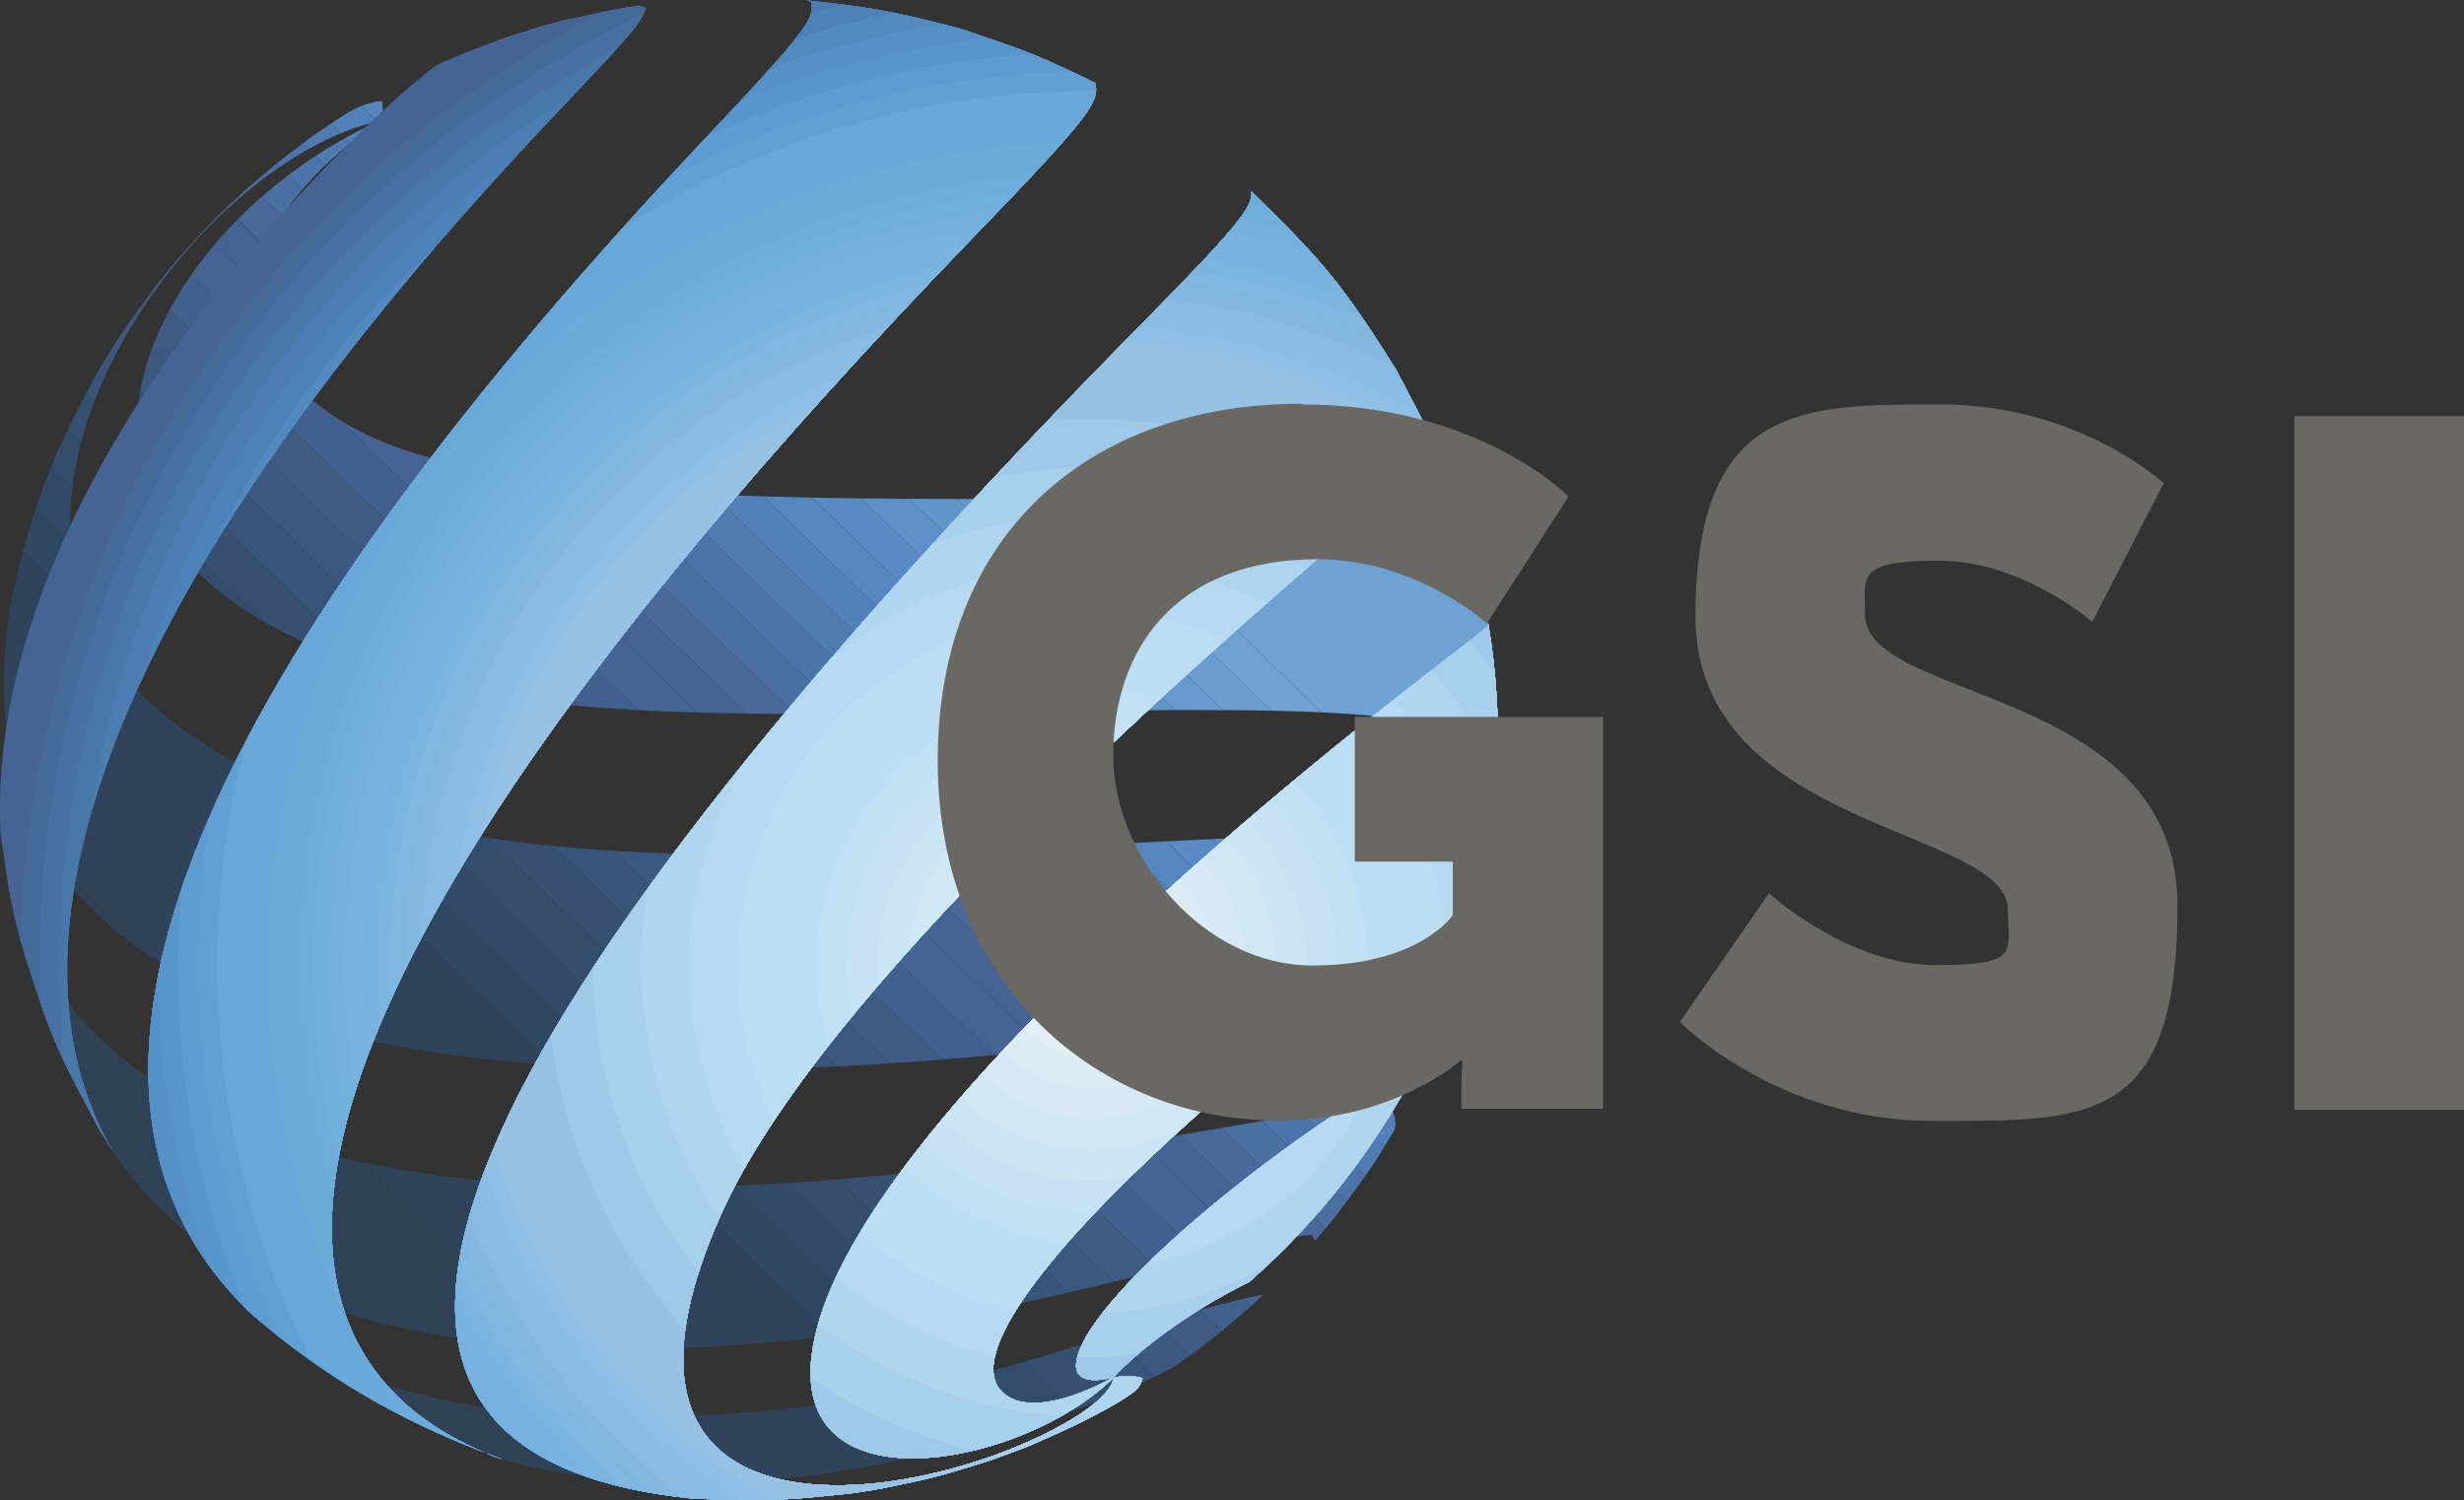 <?xml version="1.0" encoding="UTF-8"?>
<svg id="Capa_2" data-name="Capa 2" xmlns="http://www.w3.org/2000/svg" xmlns:xlink="http://www.w3.org/1999/xlink" viewBox="0 0 664 404.3">
  <rect x="0" y="0" width="664" height="404.3" fill="#333333" stroke="none"/>
  <defs>
    <style>
      .cls-1 {
        fill: #5d90c7;
      }

      .cls-2 {
        fill: #3f5b84;
      }

      .cls-3 {
        fill: #77b2de;
      }

      .cls-4 {
        fill: #4a70a2;
      }

      .cls-5 {
        clip-path: url(#clippath-6);
      }

      .cls-6 {
        clip-path: url(#clippath-7);
      }

      .cls-7 {
        clip-path: url(#clippath-4);
      }

      .cls-8 {
        fill: #4f7bb1;
      }

      .cls-9 {
        fill: #a8d0ed;
      }

      .cls-10 {
        fill: #344c6c;
      }

      .cls-11 {
        fill: #4877aa;
      }

      .cls-12 {
        fill: #afd5ef;
      }

      .cls-13 {
        fill: #d6e9f5;
      }

      .cls-14 {
        fill: #eaf3f7;
      }

      .cls-15 {
        fill: #4b7db2;
      }

      .cls-16 {
        fill: #c2e0f4;
      }

      .cls-17 {
        fill: #5590c6;
      }

      .cls-18 {
        fill: #6aa8d9;
      }

      .cls-19 {
        fill: #456a9a;
      }

      .cls-20 {
        fill: none;
      }

      .cls-21 {
        fill: #8fbfe4;
      }

      .cls-22 {
        fill: #c6e2f4;
      }

      .cls-23 {
        fill: #8bbde4;
      }

      .cls-24 {
        fill: #79b3df;
      }

      .cls-25 {
        fill: #d0e7f4;
      }

      .cls-26 {
        fill: #486999;
      }

      .cls-27 {
        fill: #2f435a;
      }

      .cls-28 {
        clip-path: url(#clippath-1);
      }

      .cls-29 {
        fill: #b6daf2;
      }

      .cls-30 {
        clip-path: url(#clippath-5);
      }

      .cls-31 {
        clip-path: url(#clippath-8);
      }

      .cls-32 {
        fill: #70aedc;
      }

      .cls-33 {
        fill: #3c5780;
      }

      .cls-34 {
        fill: #dbecf5;
      }

      .cls-35 {
        fill: #69a7d8;
      }

      .cls-36 {
        fill: #4870a2;
      }

      .cls-37 {
        clip-path: url(#clippath-3);
      }

      .cls-38 {
        fill: #42608d;
      }

      .cls-39 {
        fill: #82b8e2;
      }

      .cls-40 {
        fill: #5e9bd0;
      }

      .cls-41 {
        fill: #e2eff6;
      }

      .cls-42 {
        fill: #2e4155;
      }

      .cls-43 {
        fill: #395479;
      }

      .cls-44 {
        fill: #4b75aa;
      }

      .cls-45 {
        fill: #6a9ed1;
      }

      .cls-46 {
        fill: #80b7e1;
      }

      .cls-47 {
        fill: #696863;
      }

      .cls-48 {
        fill: #6caada;
      }

      .cls-49 {
        fill: #bcddf3;
      }

      .cls-50 {
        fill: #669ace;
      }

      .cls-51 {
        fill: #98c2e5;
      }

      .cls-52 {
        fill: #4c82b8;
      }

      .cls-53 {
        fill: #324a67;
      }

      .cls-54 {
        fill: #5586be;
      }

      .cls-55 {
        fill: #88bce3;
      }

      .cls-56 {
        fill: #95c1e5;
      }

      .cls-57 {
        fill: #7cb4e0;
      }

      .cls-58 {
        clip-path: url(#clippath-2);
      }

      .cls-59 {
        fill: #456493;
      }

      .cls-60 {
        fill: #304760;
      }

      .cls-61 {
        fill: #e5f1f6;
      }

      .cls-62 {
        fill: #6ea2d3;
      }

      .cls-63 {
        fill: #6095ca;
      }

      .cls-64 {
        fill: #374f71;
      }

      .cls-65 {
        fill: #a0c8e9;
      }

      .cls-66 {
        fill: #528ac0;
      }

      .cls-67 {
        fill: #588ac3;
      }

      .cls-68 {
        fill: #cce5f5;
      }

      .cls-69 {
        fill: #6eacdc;
      }

      .cls-70 {
        clip-path: url(#clippath);
      }

      .cls-71 {
        fill: #62a0d4;
      }

      .cls-72 {
        fill: #5280b8;
      }

      .cls-73 {
        fill: #5895cc;
      }

      .cls-74 {
        fill: #73b0de;
      }
    </style>
    <clipPath id="clippath">
      <path class="cls-20" d="M94.8,178.2c43.6,15,94.6,15,174.2,13.7,100-1.6,134.5-1.1,134.7,19.7.1-12.6.3-28.3-3.3-47.4-.1-.7-.3-1.5-.4-2.2-8.9-25.5-55.6-27.4-131.5-27.5-63.6-.1-142.6-.2-175.9-20.7-42.2-26-21-60.1,10-81.4-63.2,28.4-105.9,112-7.8,145.7"/>
    </clipPath>
    <clipPath id="clippath-1">
      <path class="cls-20" d="M92.9,30.9c-1.1.7-2.6,1.7-3.7,2.4-4.7,3.2-4.8,3.2-7.1,5-4.9,3.7-5.1,3.8-7.7,5.9-5.5,4.6-5.8,4.8-8.7,7.4-6.4,5.9-6.8,6.3-10.3,10-7.4,8.1-8.2,8.9-12.9,14.8-8.2,11-9.9,13.3-16.7,24.7-9.4,17.9-13.1,25.2-19.6,47.1-1.1,4.5-2.6,10.5-3.5,15.1-16.3,105.3,87.6,144.4,308.8,116.2,56.7-7.2,80.1-10.2,75.8,2.9,3.1-7.9,6.9-18.6,9.4-26.7,1.1-4.5,2.6-10.5,3.5-15.1.7-17.4-23.4-17.1-93.1-13.5-105.9,5.4-215.4,11-268.2-39.2C-15.1,136.5,51.7,43.5,102.6,32.5c.6-1.5.7-3.8.3-5.3q-5,.5-10.1,3.7"/>
    </clipPath>
    <clipPath id="clippath-2">
      <path class="cls-20" d="M2.4,239.4c4.7,20.2,4.9,21.4,9.5,33.7,8.3,19.6,8.6,20.4,14.6,30.7l5.1,8.4c9.3,12.4,34.1,45.5,113,50.6,70.5,4.5,135.2-12,182.4-24.1,20.1-5.1,22.4-5.6,26.5-5.9.3.5.6,1.1.9,1.6,1.8-2.1,4.1-4.9,5.8-7,8.4-11.2,9.7-13,15.5-22.7.6-1.3.3-3.4-.2-4.8-5.9-2.4-13.9-1.6-53.4,5.3C123.8,339.6,15.8,314.4,1,230.2l1.4,9.2ZM1,230.2l-.8-5c.2,1.7.5,3.3.8,5"/>
    </clipPath>
    <clipPath id="clippath-3">
      <path class="cls-20" d="M246.1,374.5c-35.2,6.9-64.8,7.4-74.6,7.5-66.2,1.1-95.1-21.3-104.6-28.7,9.9,8.1,36.1,29.6,68.4,39.9,77.5,22.6,171.7-18.8,181.6-25.2,1.1-.8,2.6-1.9,3.7-2.6,4.9-3.7,5.1-3.8,7.7-5.9,5.5-4.6,5.7-4.8,8.7-7.4l3.5-3.3c-31.9,6.9-62.4,19.3-94.5,25.6"/>
    </clipPath>
    <clipPath id="clippath-4">
      <path class="cls-20" d="M31.6,312.3l-.7-1.2c.2.4.5.8.7,1.2M153.7,5c-5.2,1.3-5.7,1.4-14.4,4.1-3.9,1.3-4.2,1.4-11.1,4-3.2,1.2-3.3,1.3-9.2,3.8l-.5.2C110.1,21.3-5.6,123.3.2,225.3l2.2,14.2c2.5,12.8,2.9,14,9.5,33.7,4.2,11,4.4,11.4,14.6,30.7l4.4,7.2C9.1,275-2.9,191.3,150.6,29.8c21.5-22.6,21.7-23.3,23.5-27.7-.6-.2-1.3-.4-1.9-.6-6.6,1-7,1.1-18.5,3.6"/>
    </clipPath>
    <clipPath id="clippath-5">
      <path class="cls-20" d="M135.4,393.3c-1.5-.6-3.1-1.2-4.7-1.8,1.6.7,3.2,1.3,4.7,1.8M218.5.4c1.1,4.3.3,6.5-29.1,37.6C47.7,188.4,6.5,294.5,67,353.4c24.8,21.8,47.5,31.7,63.7,38.1-51.3-21.5-95.5-92.8,131.9-327.9,32.4-33.5,33.5-36.2,32.6-41.2-15.9-7.8-19.5-9-36.8-14.8-19.1-4.9-23.9-5.6-41-7.5.4.1.9.3,1.3.4"/>
    </clipPath>
    <clipPath id="clippath-6">
      <path class="cls-20" d="M306.3,88.7c-194.2,197.2-234.6,303.2-120.1,315.1l11.4.5c14.3,0,17.6-.4,31.3-1.8,7.9-1.1,9.1-1.4,20.2-3.8,5.2-1.3,5.7-1.4,14.4-4.1,3.9-1.2,4.2-1.3,11.1-3.9,3.2-1.2,3.4-1.3,9.2-3.9q2.7-1.2,8.1-3.8c2.1-1.1,4.8-2.5,6.8-3.6,8.2-4.6,8.5-5.7,9.2-8q-3-.9-7.8-.2c-.8,6.9-18.6,16.5-35,22-45.5,15.3-105,11-70.9-65.7,27-60.6,126.4-147,163.9-179.5,26-22.6,26.4-23.3,28.6-27.7-2.9-6.3-7.2-14.4-10.4-20.5-15-23.9-20.1-29.6-39.2-48.3.9,4.1-4,10-30.7,37.1"/>
    </clipPath>
    <clipPath id="clippath-7">
      <path class="cls-20" d="M388.1,178.8c-50,38.5-166.5,134.1-169.6,189.2-2.1,38.9,58.4,26.4,81.6,3.2-16.9,9.1-24.9,7-27.5,5.7-30.4-14.9,88.6-114.6,125.4-131.7,6.2-25,7.4-51.2,3.1-76.9-1.1,1.4-1.6,1.7-13,10.5"/>
    </clipPath>
    <clipPath id="clippath-8">
      <path class="cls-20" d="M292.6,360.5c-2.5,4.3-6.8,14.1,7.5,10.7,6.2-7,20.8-18.1,36.5-25.7,18.9-16.6,34.1-36.3,45.2-57.7-18.6,7.2-75.3,48.6-89.3,72.7"/>
    </clipPath>
  </defs>
  <g id="Capa_1-2" data-name="Capa 1">
    <g>
      <g class="cls-70">
        <polygon class="cls-62" points="376.3 211.6 191.7 32.5 403.9 32.5 403.9 211.6 376.3 211.6"/>
        <polygon class="cls-62" points="363.3 211.6 178.8 32.5 191.7 32.5 376.3 211.6 363.3 211.6"/>
        <polygon class="cls-45" points="350.4 211.6 165.9 32.5 178.8 32.5 363.3 211.6 350.4 211.6"/>
        <polygon class="cls-50" points="337.5 211.6 152.9 32.5 165.9 32.5 350.4 211.6 337.5 211.6"/>
        <polygon class="cls-63" points="324.6 211.6 140 32.5 152.9 32.5 337.5 211.6 324.6 211.6"/>
        <polygon class="cls-1" points="311.6 211.6 127.1 32.5 140 32.5 324.6 211.6 311.6 211.6"/>
        <polygon class="cls-67" points="298.7 211.6 114.1 32.5 127.1 32.5 311.6 211.6 298.7 211.6"/>
        <polygon class="cls-54" points="285.8 211.6 101.2 32.5 114.1 32.5 298.7 211.6 285.8 211.6"/>
        <polygon class="cls-72" points="272.8 211.6 88.3 32.5 101.2 32.5 285.8 211.6 272.8 211.6"/>
        <polygon class="cls-8" points="259.9 211.6 75.4 32.5 88.3 32.5 272.8 211.6 259.9 211.6"/>
        <polygon class="cls-44" points="247 211.6 62.9 33 63.3 32.5 75.4 32.5 259.9 211.6 247 211.6"/>
        <polygon class="cls-4" points="234 211.6 56.6 39.4 62.9 33 247 211.6 234 211.6"/>
        <polygon class="cls-26" points="221.1 211.6 50.4 45.9 56.6 39.4 234 211.6 221.1 211.6"/>
        <polygon class="cls-59" points="208.2 211.6 44.1 52.4 50.3 45.9 221.1 211.6 208.2 211.6"/>
        <polygon class="cls-59" points="193 211.6 36.7 60 44.1 52.4 208.2 211.6 193 211.6"/>
        <polygon class="cls-38" points="177.7 211.6 29.3 67.6 36.7 60 193 211.6 177.7 211.6"/>
        <polygon class="cls-2" points="162.5 211.6 21.9 75.2 29.3 67.6 177.7 211.6 162.5 211.6"/>
        <polygon class="cls-33" points="147.3 211.6 14.5 82.8 21.9 75.2 162.5 211.6 147.3 211.6"/>
        <polygon class="cls-43" points="132 211.6 7.1 90.4 14.5 82.8 147.3 211.6 132 211.6"/>
        <polygon class="cls-64" points="116.8 211.6 -.2 98 7.1 90.4 132 211.6 116.8 211.6"/>
        <polygon class="cls-10" points="101.6 211.6 -3.3 109.9 -3.3 101.2 -.2 98 116.8 211.6 101.6 211.6"/>
        <polygon class="cls-53" points="86.3 211.6 -3.3 124.7 -3.3 109.9 101.6 211.6 86.3 211.6"/>
        <polygon class="cls-60" points="71.1 211.6 -3.3 139.4 -3.3 124.7 86.4 211.6 71.1 211.6"/>
        <polygon class="cls-27" points="55.9 211.6 -3.3 154.2 -3.3 139.4 71.1 211.6 55.9 211.6"/>
        <polygon class="cls-27" points="-3.3 154.2 55.9 211.6 -3.3 211.6 -3.3 154.2"/>
      </g>
      <g class="cls-28">
        <polygon class="cls-62" points="400.8 235.3 186.4 27.2 400.8 27.2 400.8 235.3"/>
        <polygon class="cls-62" points="400.8 247.8 173.5 27.2 186.4 27.2 400.8 235.3 400.8 247.8"/>
        <polygon class="cls-45" points="400.8 260.4 160.6 27.2 173.5 27.2 400.8 247.8 400.8 260.4"/>
        <polygon class="cls-50" points="400.8 272 400.4 272.5 147.6 27.2 160.6 27.2 400.8 260.4 400.8 272"/>
        <polygon class="cls-63" points="400.4 272.5 394.1 279 134.7 27.2 147.6 27.2 400.4 272.5"/>
        <polygon class="cls-1" points="394.1 278.9 387.8 285.4 121.8 27.2 134.7 27.2 394.1 278.9"/>
        <polygon class="cls-67" points="387.8 285.4 381.5 291.9 108.8 27.2 121.8 27.2 387.8 285.4"/>
        <polygon class="cls-54" points="381.5 291.9 375.3 298.3 95.9 27.2 108.8 27.2 381.5 291.9"/>
        <polygon class="cls-72" points="375.3 298.3 369 304.8 83 27.2 95.9 27.2 375.3 298.3"/>
        <polygon class="cls-8" points="369 304.8 366.2 307.7 359 307.7 70 27.2 83 27.2 369 304.8"/>
        <polygon class="cls-44" points="346.1 307.7 60.6 30.6 63.9 27.2 70 27.2 359 307.7 346.1 307.7"/>
        <polygon class="cls-4" points="333.2 307.7 54.3 37 60.6 30.6 346.1 307.7 333.2 307.7"/>
        <polygon class="cls-26" points="320.2 307.7 48.1 43.5 54.4 37 333.2 307.7 320.2 307.7"/>
        <polygon class="cls-59" points="307.3 307.7 41.8 50 48.1 43.5 320.2 307.7 307.3 307.7"/>
        <polygon class="cls-59" points="292.1 307.7 34.4 57.6 41.8 50 307.3 307.7 292.1 307.7"/>
        <polygon class="cls-38" points="276.9 307.7 27 65.2 34.4 57.6 292.1 307.7 276.9 307.7"/>
        <polygon class="cls-2" points="261.6 307.7 19.6 72.8 27 65.2 276.9 307.7 261.6 307.7"/>
        <polygon class="cls-33" points="246.4 307.7 12.3 80.4 19.6 72.8 261.6 307.7 246.4 307.7"/>
        <polygon class="cls-43" points="231.2 307.7 4.9 88 12.3 80.4 246.4 307.7 231.2 307.7"/>
        <polygon class="cls-64" points="215.9 307.7 -2.5 95.6 4.9 88 231.2 307.7 215.9 307.7"/>
        <polygon class="cls-10" points="200.7 307.7 -9.9 103.2 -2.5 95.6 215.9 307.7 200.7 307.7"/>
        <polygon class="cls-53" points="185.5 307.7 -15.1 113 -15.1 108.6 -9.9 103.2 200.7 307.7 185.5 307.7"/>
        <polygon class="cls-60" points="170.3 307.7 -15.1 127.8 -15.1 113 185.5 307.7 170.3 307.7"/>
        <polygon class="cls-27" points="155 307.7 -15.1 142.6 -15.1 127.8 170.3 307.7 155 307.7"/>
        <polygon class="cls-27" points="93.1 307.7 -15.1 202.7 -15.1 142.6 155 307.7 93.1 307.7"/>
        <polygon class="cls-42" points="31.1 307.7 -15.1 262.9 -15.1 202.7 93.1 307.7 31.1 307.7"/>
        <polygon class="cls-42" points="-15.1 262.9 31.1 307.7 -15.1 307.7 -15.1 262.9"/>
      </g>
      <g class="cls-58">
        <polygon class="cls-45" points="376.4 236.9 364.4 225.3 376.4 225.3 376.4 236.9"/>
        <polygon class="cls-50" points="376.4 249.4 351.5 225.3 364.4 225.3 376.4 236.9 376.4 249.4"/>
        <polygon class="cls-63" points="376.4 261.9 338.6 225.3 351.5 225.3 376.4 249.4 376.4 261.9"/>
        <polygon class="cls-1" points="376.4 274.5 325.6 225.3 338.6 225.3 376.4 261.9 376.4 274.5"/>
        <polygon class="cls-67" points="376.4 287 312.7 225.3 325.6 225.3 376.4 274.5 376.4 287"/>
        <polygon class="cls-54" points="376.4 299.6 299.8 225.3 312.7 225.3 376.4 287 376.4 299.6"/>
        <polygon class="cls-72" points="376.4 312.2 286.9 225.3 299.8 225.3 376.4 299.6 376.4 312.2"/>
        <polygon class="cls-8" points="376.4 315.6 371.8 320.3 273.9 225.3 286.9 225.3 376.4 312.2 376.4 315.6"/>
        <polygon class="cls-44" points="371.8 320.3 365.6 326.8 261 225.3 273.9 225.3 371.8 320.3"/>
        <polygon class="cls-4" points="365.6 326.8 359.3 333.2 248.1 225.3 261 225.3 365.6 326.8"/>
        <polygon class="cls-26" points="359.3 333.2 353 339.7 235.1 225.3 248.1 225.3 359.3 333.2"/>
        <polygon class="cls-59" points="353 339.7 346.8 346.1 222.2 225.3 235.1 225.3 353 339.7"/>
        <polygon class="cls-59" points="346.8 346.1 339.4 353.8 207 225.3 222.2 225.3 346.8 346.1"/>
        <polygon class="cls-38" points="339.4 353.8 332 361.4 191.7 225.3 207 225.3 339.4 353.8"/>
        <polygon class="cls-2" points="332 361.4 326.2 367.4 322.9 367.4 176.5 225.3 191.7 225.3 332 361.4"/>
        <polygon class="cls-33" points="307.7 367.4 161.3 225.3 176.5 225.3 322.9 367.4 307.7 367.4"/>
        <polygon class="cls-43" points="292.5 367.4 146 225.3 161.3 225.3 307.7 367.4 292.5 367.4"/>
        <polygon class="cls-64" points="277.2 367.4 130.8 225.3 146 225.3 292.5 367.4 277.2 367.4"/>
        <polygon class="cls-10" points="262 367.4 115.6 225.3 130.8 225.3 277.2 367.4 262 367.4"/>
        <polygon class="cls-53" points="246.8 367.4 100.4 225.3 115.6 225.3 262 367.4 246.8 367.4"/>
        <polygon class="cls-60" points="231.5 367.4 85.1 225.3 100.4 225.3 246.8 367.4 231.5 367.4"/>
        <polygon class="cls-27" points="216.3 367.4 69.9 225.3 85.1 225.3 231.5 367.4 216.3 367.4"/>
        <polygon class="cls-27" points="154.3 367.4 7.9 225.3 69.9 225.3 216.3 367.4 154.3 367.4"/>
        <polygon class="cls-42" points="92.4 367.4 .2 277.9 .2 225.3 7.9 225.3 154.3 367.4 92.4 367.4"/>
        <polygon class="cls-42" points=".2 277.9 92.4 367.4 .2 367.4 .2 277.9"/>
      </g>
      <g class="cls-37">
        <polygon class="cls-59" points="340.6 352.7 339.5 353.9 334.4 349 340.6 349 340.6 352.7"/>
        <polygon class="cls-38" points="339.5 353.9 332.1 361.5 319.2 348.9 334.4 348.9 339.5 353.9"/>
        <polygon class="cls-2" points="332.1 361.5 324.7 369.1 304 349 319.2 349 332.1 361.5"/>
        <polygon class="cls-33" points="324.7 369.1 317.3 376.7 288.7 349 304 349 324.7 369.1"/>
        <polygon class="cls-43" points="317.3 376.7 309.9 384.3 273.5 348.9 288.7 348.9 317.3 376.7"/>
        <polygon class="cls-64" points="309.9 384.3 302.5 391.9 258.3 348.9 273.5 348.9 309.9 384.3"/>
        <polygon class="cls-10" points="302.5 391.9 295.2 399.5 243 348.9 258.3 348.9 302.5 391.9"/>
        <polygon class="cls-53" points="295.2 399.5 287.8 407.1 227.8 348.9 243 348.9 295.2 399.5"/>
        <polygon class="cls-60" points="287.8 407.1 280.4 414.7 212.6 348.9 227.8 348.9 287.8 407.1"/>
        <polygon class="cls-27" points="280.4 414.7 279.3 415.9 266.3 415.9 197.4 348.9 212.6 348.9 280.4 414.7"/>
        <polygon class="cls-27" points="204.4 415.9 135.4 348.9 197.4 348.9 266.3 415.9 204.4 415.9"/>
        <polygon class="cls-42" points="142.4 415.9 73.4 348.9 135.4 348.9 204.4 415.9 142.4 415.9"/>
        <polygon class="cls-42" points="67 349.7 67.7 349 73.4 349 142.4 415.9 67 415.9 67 349.7"/>
      </g>
      <g class="cls-7">
        <rect class="cls-59" x="-5.6" y="1.5" width="179.8" height="310.8"/>
        <path class="cls-59" d="M37.1,117.4c19.7-35.5,45.7-65.3,75.8-88.9,15-11.8,31.1-22,48-30.5V.2h14.5v313.4H5c-1.7-9.2-3-18.6-3.8-28-1.6-18.8-1.5-37.9.6-56.9,4.1-38,15.7-75.8,35.4-111.3"/>
        <path class="cls-19" d="M41.8,120c19.4-34.9,44.9-64.1,74.4-87.3,14.8-11.6,30.6-21.6,47.1-30,4.1-2.1,8.3-4.1,12.6-6l-.4,3.3v313.4H11.5v5.9c-.5-2.3-.9-4.5-1.3-6.8-1.7-9.1-2.9-18.3-3.7-27.5-1.6-18.5-1.5-37.2.6-55.8,4-37.3,15.4-74.4,34.8-109.3"/>
        <path class="cls-36" d="M46.4,122.6c19-34.2,44.1-63,73.1-85.7,14.5-11.3,30-21.2,46.2-29.4,4.1-2.1,8.2-4,12.3-5.9h-2.6v311.9H16.7v4.8c-.5-2.2-.9-4.5-1.3-6.7-1.7-8.9-2.9-17.9-3.7-27-1.6-18.1-1.4-36.5.5-54.8,3.9-36.6,15.1-73.1,34.1-107.3"/>
        <path class="cls-11" d="M51.1,125.2c18.7-33.6,43.2-61.8,71.7-84.1,14.2-11.1,29.4-20.8,45.4-28.9,4-2,8-3.9,12.1-5.8h-4.8v307.1H21.9v3.7c-.5-2.2-.9-4.4-1.3-6.6-1.6-8.8-2.8-17.6-3.6-26.5-1.5-17.8-1.4-35.8.5-53.8,3.9-35.9,14.8-71.7,33.5-105.3"/>
        <path class="cls-15" d="M55.7,127.8c18.3-32.9,42.4-60.6,70.3-82.4,13.9-10.9,28.9-20.4,44.5-28.3,3.9-2,7.9-3.9,11.9-5.7h-7v302.2H28.6v9c-1-4.2-1.9-8.5-2.7-12.8-1.6-8.6-2.8-17.3-3.5-26-1.5-17.5-1.4-35.1.5-52.7,3.8-35.3,14.6-70.3,32.8-103.3"/>
        <path class="cls-52" d="M60.3,130.3c17.9-32.3,41.6-59.4,69-80.8,13.7-10.7,28.3-20,43.6-27.8,3.8-1.9,7.7-3.8,11.6-5.5h-9.1v297.4H33.7v7.8c-1-4.2-1.9-8.4-2.6-12.6-1.6-8.4-2.7-16.9-3.5-25.5-1.5-17.1-1.3-34.5.5-51.7,3.7-34.6,14.3-69,32.2-101.3"/>
        <path class="cls-66" d="M65,132.9c17.6-31.7,40.7-58.2,67.6-79.2,13.4-10.5,27.8-19.6,42.8-27.2,1.9-1,3.8-1.9,5.7-2.8h-5.6v289.9H38.9v6.6c-1-4.1-1.8-8.2-2.6-12.3-1.5-8.3-2.7-16.6-3.4-25-1.5-16.8-1.3-33.7.5-50.7,3.6-33.9,14-67.6,31.6-99.3"/>
        <path class="cls-17" d="M69.6,135.5c17.2-31,39.9-57.1,66.2-77.6,13.1-10.3,27.2-19.2,41.9-26.7h-2.3v282.4H44.1v5.4c-.9-4-1.8-8-2.5-12.1-1.5-8.1-2.6-16.3-3.3-24.5-1.4-16.4-1.3-33.1.5-49.6,3.6-33.2,13.7-66.2,30.9-97.2"/>
        <path class="cls-73" d="M74.3,138.1c16.9-30.4,39.1-55.9,64.8-76,12.9-10.1,26.6-18.8,41.1-26.1h-4.7v277.6H49.3v4.2c-.9-3.9-1.8-7.9-2.5-11.8-1.5-7.9-2.5-15.9-3.3-24-1.4-16.1-1.3-32.4.5-48.6,3.5-32.5,13.4-64.8,30.3-95.2"/>
        <path class="cls-40" d="M78.9,140.7c16.5-29.7,38.3-54.7,63.5-74.4,12.6-9.9,26.1-18.4,40.2-25.5h-7.1v272.9H54.4v2.9c-.9-3.8-1.7-7.7-2.4-11.6-1.4-7.7-2.5-15.6-3.2-23.5-1.4-15.8-1.2-31.7.5-47.6,3.4-31.8,13.1-63.5,29.6-93.2"/>
        <path class="cls-71" d="M83.6,143.2c16.2-29.1,37.5-53.5,62.1-72.8,6.2-4.8,12.5-9.3,19.1-13.5,3.3-2.1,6.6-4.1,10-6,1.7-1,3.4-1.9,5.1-2.8h-4.4v265.5H59.6v1.7c-.9-3.8-1.7-7.5-2.4-11.3-1.4-7.6-2.4-15.2-3.1-23-1.3-15.4-1.2-31,.5-46.6,3.3-31.1,12.8-62.1,29-91.2"/>
        <path class="cls-35" d="M88.2,145.8c15.8-28.5,36.6-52.4,60.8-71.2,6-4.7,12.3-9.1,18.7-13.2,3.2-2,6.4-4,9.7-5.9h-2v258h-110.7v.5c-.9-3.7-1.6-7.4-2.3-11.1-1.4-7.4-2.4-14.9-3.1-22.5-1.3-15.1-1.2-30.3.4-45.5,3.3-30.5,12.6-60.8,28.4-89.2"/>
        <path class="cls-35" d="M92.9,148.4c15.5-27.8,35.8-51.2,59.4-69.6,5.9-4.6,12-8.9,18.3-12.9,3.1-2,6.3-3.9,9.5-5.7h-4.6v253.4h-104.2v4.7c-.5-1.8-.9-3.6-1.3-5.4-.8-3.6-1.6-7.2-2.3-10.8-1.3-7.3-2.3-14.6-3-21.9-1.3-14.7-1.2-29.7.4-44.5,3.2-29.8,12.3-59.4,27.7-87.2"/>
        <path class="cls-18" d="M96.5,150.4c15.2-27.3,35.2-50.2,58.3-68.3,5.8-4.5,11.8-8.8,17.9-12.7,3.1-2,6.2-3.8,9.4-5.6h-6.6v249.8h-98.7v8.9c-15.9-55.7-10.6-117.4,19.8-172"/>
        <path class="cls-48" d="M100.1,152.4c14.9-26.8,34.5-49.3,57.3-67.1,5.7-4.4,11.6-8.6,17.6-12.4,3-1.9,6.1-3.8,9.2-5.5h-8.7v246.2h-94.8v7.7c-15.6-54.7-10.4-115.3,19.4-168.9"/>
        <path class="cls-48" d="M103.7,154.4c14.6-26.3,33.9-48.4,56.2-65.9,5.6-4.4,11.3-8.4,17.3-12.2h-1.7v237.2h-90.8v6.6c-15.3-53.6-10.2-113.1,19.1-165.7"/>
        <path class="cls-69" d="M107.3,156.4c14.3-25.8,33.2-47.5,55.1-64.6,5.5-4.3,11.1-8.3,17-12h-3.9v233.7h-86.8v5.5c-15-52.6-10-111,18.7-162.6"/>
        <path class="cls-32" d="M110.9,158.4c14.1-25.3,32.6-46.6,54.1-63.4,5.4-4.2,10.9-8.1,16.6-11.7h-6.2v230.2h-82.8v4.3c-14.7-51.6-9.8-108.8,18.3-159.5"/>
        <path class="cls-74" d="M114.6,160.4c13.8-24.8,31.9-45.7,53-62.1,5.3-4.1,10.7-7.9,16.3-11.5h-8.4v226.8h-78.9v3.2c-14.5-50.6-9.6-106.7,18-156.3"/>
        <path class="cls-3" d="M118.2,162.5c13.5-24.3,31.3-44.7,51.9-60.9,2.6-2,5.2-4,7.9-5.8h-2.5v217.8h-74.9v2c-14.2-49.6-9.4-104.6,17.6-153.2"/>
        <path class="cls-24" d="M121.8,164.5c13.2-23.8,30.7-43.8,50.9-59.6,2.5-2,5.1-3.9,7.7-5.7h-4.9v214.5h-70.9v.9c-13.9-48.6-9.2-102.4,17.3-150"/>
        <path class="cls-57" d="M125.4,166.5c13-23.3,30-42.9,49.8-58.4,2.5-1.9,5-3.8,7.5-5.6h-7.3v211.1h-64.2v8.6c-1-2.9-1.9-5.9-2.7-8.9-13.6-47.5-9-100.3,16.9-146.9"/>
        <path class="cls-46" d="M129,168.5c12.7-22.8,29.4-42,48.7-57.1h-2.3v202.2h-60.2v7.3c-1-2.9-1.9-5.7-2.7-8.7-13.3-46.5-8.8-98.1,16.5-143.7"/>
        <path class="cls-39" d="M132.6,170.5c12.4-22.3,28.7-41.1,47.7-55.9h-4.8v199h-56.4v6c-.9-2.8-1.8-5.6-2.6-8.5-13-45.5-8.6-96,16.2-140.6"/>
        <path class="cls-55" d="M136.2,172.5c12.1-21.8,28.1-40.1,46.6-54.6h-7.4v195.7h-52.4v4.6c-.9-2.7-1.8-5.5-2.6-8.3-12.7-44.5-8.5-93.8,15.8-137.5"/>
        <path class="cls-23" d="M139.8,174.5c5.9-10.7,12.8-20.5,20.4-29.4,3.8-4.5,7.8-8.7,12-12.7,2.1-2,4.2-3.9,6.4-5.8h-3.3v187h-48.5v3.3c-.9-2.7-1.7-5.4-2.5-8.1-12.4-43.5-8.3-91.7,15.4-134.3"/>
        <path class="cls-21" d="M143.5,176.5c5.8-10.4,12.5-20,19.9-28.7,3.7-4.4,7.7-8.5,11.7-12.4,2-2,4.1-3.8,6.3-5.7h-6v183.8h-44.6v2c-.9-2.6-1.7-5.2-2.4-7.9-12.1-42.5-8.1-89.5,15.1-131.2"/>
        <path class="cls-56" d="M147.1,178.5c5.6-10.2,12.2-19.5,19.5-28,3.6-4.2,7.5-8.3,11.5-12.1h-2.6v175.2h-37.9v8.3c-2-5-3.7-10.1-5.2-15.3-11.8-41.4-7.9-87.4,14.7-128"/>
        <path class="cls-51" d="M150.7,180.5c5.5-9.9,11.9-19,19-27.3,3.5-4.1,7.3-8.1,11.2-11.8h-5.4v172.2h-34v6.8c-1.9-4.9-3.6-9.9-5.1-14.9-11.5-40.4-7.7-85.2,14.3-124.9"/>
        <path class="cls-51" d="M154.3,182.5c5.4-9.7,11.6-18.5,18.5-26.6,3.4-4,7.1-7.9,10.9-11.5h-8.3v169.2h-30.2v5.2c-1.9-4.8-3.5-9.6-4.9-14.6-11.3-39.4-7.5-83.1,14-121.7"/>
        <path class="cls-65" d="M165.6,188.8c4.9-8.9,10.6-17.1,17-24.5h-7.2v149.3h-18.2v.5c-1.7-4.4-3.2-8.9-4.5-13.4-10.4-36.2-6.9-76.4,12.9-111.9"/>
        <path class="cls-9" d="M175.4,195.1v-52.2,170.7h-.9v7.6c-3.9-7.7-7.1-15.7-9.4-24-9.4-33-6.3-69.7,11.7-102.1h-1.4Z"/>
        <path class="cls-12" d="M175.4,201.3v-47.2,139.5h2.1c-4.3-14.9-5.7-30.7-4-46.4.8-7.8,2.5-15.7,4.9-23.4h-3v-22.6Z"/>
      </g>
      <g class="cls-30">
        <rect class="cls-59" x="6.5" width="289.5" height="393.3"/>
        <path class="cls-59" d="M37.1,117.4c19.7-35.5,45.7-65.3,75.8-88.9,15-11.8,31.1-22,48-30.5v.6h136.4v395.9H35.3v5.3c-1.1-2.1-2.2-4.2-3.3-6.3-8.5-16.8-15.4-34.4-20.6-52.5C1.1,304.9-2.4,266.7,1.7,228.7c4.1-38,15.7-75.8,35.4-111.3"/>
        <path class="cls-19" d="M41.8,120c19.4-34.9,44.9-64.1,74.4-87.3,14.8-11.6,30.6-21.6,47.1-30,8.3-4.2,16.7-8,25.3-11.4V-1.3h108.7v395.9H43.4v8.9c-2.3-4-4.5-8.1-6.6-12.3-8.4-16.5-15.2-33.8-20.2-51.6C-3.8,268.6,3,189.7,41.8,120"/>
        <path class="cls-36" d="M46.4,122.6c19-34.2,44.1-63,73.1-85.7,14.5-11.3,30-21.2,46.2-29.4,8.1-4.1,16.4-7.8,24.9-11.2V-1.3h106.7v395.9H48v6.2c-2.3-4-4.4-8-6.5-12-8.2-16.2-14.9-33.2-19.9-50.6C1.7,268.4,8.4,191,46.4,122.6"/>
        <path class="cls-11" d="M51.1,125.2C88.4,58,149.4,12.3,217.8-7.2V-1.3h79.5v395.9H52.6v3.6c-2.2-3.9-4.3-7.8-6.4-11.8-8.1-15.9-14.6-32.6-19.5-49.7-19.6-68.5-13-144.4,24.3-211.5"/>
        <path class="cls-15" d="M55.7,127.8C92.3,61.9,152.1,17.1,219.3-2.1v.8h78v395.9H57.2v1c-2.2-3.8-4.3-7.7-6.2-11.6-7.9-15.6-14.3-32-19.1-48.7-19.2-67.2-12.8-141.6,23.8-207.5"/>
        <path class="cls-52" d="M60.3,130.3C96.2,65.7,154.9,21.8,220.7,3c16.5-4.7,33.4-7.8,50.5-9.3V-1.3h26.1v395.9H65.1v3.9c-1.1-1.8-2.2-3.7-3.3-5.6-2.1-3.8-4.2-7.5-6.1-11.4-7.8-15.3-14-31.3-18.8-47.8-18.8-65.8-12.5-138.9,23.4-203.5"/>
        <path class="cls-66" d="M65,132.9C100.2,69.6,157.7,26.5,222.2,8.1c16.1-4.6,32.7-7.7,49.5-9.1,8.4-.7,16.8-1.1,25.3-1v.7h.3v395.9H73v6.6c-4.5-7.1-8.7-14.5-12.5-22-7.6-15-13.8-30.7-18.4-46.9-18.4-64.5-12.3-136.1,22.9-199.4"/>
        <path class="cls-17" d="M69.6,135.5C104.1,73.5,160.4,31.3,223.7,13.2c15.8-4.5,32-7.5,48.5-9,8.2-.7,16.5-1,24.8-1,2.1,0,4.1,0,6.2.1h-5.8v391.2H77.5v3.7c-4.4-7-8.5-14.2-12.3-21.5-7.5-14.7-13.5-30.1-18-45.9-18.1-63.2-12-133.4,22.4-195.4"/>
        <path class="cls-73" d="M74.3,138.1c33.7-60.7,88.9-102.1,150.8-119.7,15.5-4.4,31.4-7.4,47.5-8.8,8.1-.7,16.1-1,24.3-.9,2,0,4.1,0,6.1.1h-5.6v385.9H81.9v.8c-4.3-6.9-8.4-13.9-12-21.1-7.3-14.4-13.2-29.5-17.6-44.9-17.7-61.9-11.8-130.6,22-191.4"/>
        <path class="cls-40" d="M78.9,140.7c33-59.5,87-99.9,147.7-117.2,15.1-4.3,30.7-7.2,46.5-8.6,7.9-.7,15.8-1,23.8-.9,2,0,4,0,6,.1h-5.4v380.6H93.1v7.9c-2.3-3.2-4.5-6.5-6.6-9.9-4.3-6.7-8.2-13.6-11.8-20.7-7.2-14.1-12.9-28.8-17.3-44-17.3-60.6-11.5-127.8,21.5-187.3"/>
        <path class="cls-71" d="M83.6,143.2c32.3-58.2,85.2-97.7,144.5-114.7,14.8-4.2,30.1-7.1,45.5-8.4,7.7-.7,15.5-1,23.2-.9,1.9,0,3.9,0,5.8.1h-5.3v375.3H97.4v4.8c-2.2-3.2-4.4-6.4-6.5-9.7-4.2-6.6-8-13.3-11.5-20.2-7-13.8-12.7-28.2-16.9-43-16.9-59.3-11.3-125.1,21.1-183.3"/>
        <path class="cls-35" d="M88.2,145.8c31.6-56.9,83.3-95.6,141.3-112.2,14.5-4.2,29.4-6.9,44.5-8.2,7.5-.6,15.1-1,22.7-.9,1.9,0,3.8,0,5.7.1h-5.1v370H101.7v1.8c-2.2-3.1-4.3-6.3-6.4-9.5-4.1-6.4-7.8-13-11.2-19.8-6.9-13.5-12.4-27.6-16.5-42.1-16.6-58-11-122.3,20.6-179.2"/>
        <path class="cls-35" d="M92.9,148.4c30.9-55.6,81.4-93.4,138.1-109.6,14.2-4,28.7-6.7,43.5-8,7.4-.6,14.8-.9,22.2-.9,1.9,0,3.7,0,5.6.1h-4.9v364.6H112.8v7.7c-18.4-23.6-31.9-50.4-40-78.7-16.2-56.7-10.8-119.6,20.1-175.2"/>
        <path class="cls-18" d="M96.5,150.4c30.4-54.6,80-91.8,135.6-107.7,13.9-4,28.2-6.6,42.7-7.9,7.2-.6,14.5-.9,21.8-.8,1.8,0,3.7,0,5.5.1h-4.8v360.5H116v5.1c-18.1-23.2-31.4-49.5-39.3-77.3-15.9-55.7-10.6-117.4,19.8-172"/>
        <path class="cls-48" d="M100.1,152.4c29.8-53.6,78.5-90.1,133.1-105.7,13.7-3.9,27.7-6.5,41.9-7.7,7.1-.6,14.2-.9,21.4-.8,1.8,0,3.6,0,5.4.1h-4.6v356.4H119.3v2.6c-17.8-22.7-30.8-48.6-38.6-75.9-15.6-54.7-10.4-115.3,19.4-168.9"/>
        <path class="cls-48" d="M103.7,154.4c29.2-52.6,77-88.4,130.7-103.7,13.4-3.8,27.2-6.4,41.1-7.6,7-.6,14-.9,21-.8,1.8,0,3.5,0,5.3.1h-4.5v352.2H122.5c-17.4-22.3-30.2-47.6-37.9-74.5-15.3-53.6-10.2-113.1,19.1-165.7"/>
        <path class="cls-69" d="M107.3,156.4c28.7-51.6,75.6-86.7,128.2-101.8,13.2-3.8,26.7-6.3,40.3-7.5,6.8-.6,13.7-.9,20.6-.8,1.7,0,3.4,0,5.2.1h-4.3v348.1h-164.9v5.6c-2.3-2.6-4.5-5.3-6.6-8.1-17.1-21.9-29.7-46.8-37.2-73.1-15-52.6-10-111,18.7-162.6"/>
        <path class="cls-32" d="M110.9,158.4c28.1-50.6,74.1-85.1,125.7-99.8,12.9-3.7,26.2-6.1,39.6-7.3,6.7-.6,13.5-.8,20.2-.8,1.7,0,3.4,0,5.1.1h-4.2v344h-161.8v2.9c-2.2-2.6-4.4-5.2-6.5-7.9-16.8-21.5-29.1-45.9-36.5-71.7-14.7-51.6-9.8-108.8,18.3-159.5"/>
        <path class="cls-74" d="M114.6,160.4c27.6-49.6,72.6-83.4,123.2-97.8,12.7-3.6,25.6-6,38.8-7.2,6.6-.6,13.2-.8,19.8-.8,3.3,0,6.6.1,10,.3h-9v339.6h-151.9v7.6c-4.6-4.9-9-10-13.1-15.2-16.4-21.1-28.5-45-35.7-70.3-14.5-50.6-9.6-106.7,18-156.3"/>
        <path class="cls-3" d="M118.2,162.5c27-48.6,71.2-81.7,120.8-95.9,12.4-3.5,25.1-5.9,38-7,6.4-.6,12.9-.8,19.4-.8,3.2,0,6.5.1,9.8.3h-8.8v335.5h-148.9v4.8c-4.6-4.8-8.9-9.8-12.9-14.9-16.1-20.6-27.9-44.1-35-68.8-14.2-49.6-9.4-104.6,17.6-153.2"/>
        <path class="cls-24" d="M121.8,164.5c26.4-47.6,69.7-80,118.3-93.9,12.1-3.5,24.6-5.8,37.2-6.9,6.3-.6,12.7-.8,19-.7,3.2,0,6.4.1,9.6.3h-8.5v331.4h-145.9v1.9c-4.5-4.7-8.7-9.5-12.6-14.6-15.8-20.2-27.4-43.1-34.3-67.4-13.9-48.6-9.2-102.4,17.3-150"/>
        <path class="cls-57" d="M125.4,166.5c25.9-46.6,68.3-78.3,115.8-91.9,11.9-3.4,24.1-5.7,36.5-6.7,6.2-.5,12.4-.8,18.6-.7,3.1,0,6.2.1,9.4.3h-8.3v327.2h-136.1v5.8c-2.3-2.2-4.6-4.4-6.7-6.7-4.4-4.6-8.5-9.3-12.4-14.3-15.5-19.8-26.8-42.3-33.6-66-13.6-47.5-9-100.3,16.9-146.9"/>
        <path class="cls-46" d="M129,168.5c25.4-45.6,66.8-76.7,113.3-90,11.6-3.3,23.6-5.5,35.7-6.6,6-.5,12.1-.8,18.2-.7,3,0,6.1.1,9.1.3h-8v323.1h-126.3v9.1c-9.5-8.2-18.1-17.2-25.7-26.9-15.1-19.3-26.2-41.3-32.9-64.6-13.3-46.5-8.8-98.1,16.5-143.7"/>
        <path class="cls-39" d="M132.6,170.5c24.8-44.6,65.3-75,110.8-88,11.4-3.3,23.1-5.4,34.9-6.4,5.9-.5,11.9-.7,17.8-.7,3,0,6,.1,8.9.3h-7.8v319h-123.6v5.9c-9.3-8-17.7-16.8-25.1-26.3-14.8-18.9-25.6-40.4-32.1-63.2-13-45.5-8.6-96,16.2-140.6"/>
        <path class="cls-55" d="M136.2,172.5c24.2-43.6,63.9-73.3,108.4-86,11.1-3.2,22.5-5.3,34.1-6.3,5.8-.5,11.6-.7,17.4-.7,2.9,0,5.8.1,8.8.3h-7.6v314.8h-120.9v2.8c-9.1-7.8-17.3-16.4-24.6-25.7-14.5-18.5-25.1-39.5-31.4-61.8-12.7-44.5-8.5-93.8,15.8-137.5"/>
        <path class="cls-23" d="M139.8,174.5c23.7-42.6,62.4-71.6,105.9-84.1,10.9-3.1,22-5.2,33.3-6.2,5.6-.5,11.3-.7,17-.7,2.9,0,5.7.1,8.6.3h-7.3v310.7h-111.4v5.2c-2.3-1.8-4.6-3.7-6.8-5.6-8.9-7.6-16.9-16.1-24-25.1-14.1-18.1-24.5-38.6-30.7-60.4-12.4-43.5-8.3-91.7,15.4-134.3"/>
        <path class="cls-21" d="M143.5,176.5c23.1-41.6,60.9-70,103.4-82.1,10.6-3,21.5-5.1,32.5-6,5.5-.5,11.1-.7,16.6-.6,2.8,0,5.6.1,8.3.3h-7.1v306.6h-101.8v7.1c-4.8-3.3-9.4-6.9-13.7-10.6-8.7-7.5-16.5-15.7-23.4-24.5-13.8-17.7-23.9-37.7-30-58.9-12.1-42.5-8.1-89.5,15.1-131.2"/>
        <path class="cls-56" d="M147.1,178.5c22.6-40.6,59.5-68.3,100.9-80.1,10.4-3,21-4.9,31.8-5.9,5.4-.5,10.8-.7,16.2-.6,2.7,0,5.4.1,8.1.3h-6.8v302.5h-99.5v3.7c-4.7-3.3-9.1-6.7-13.4-10.4-8.5-7.3-16.1-15.3-22.9-23.9-13.5-17.2-23.3-36.8-29.3-57.5-11.8-41.4-7.9-87.4,14.7-128"/>
        <path class="cls-51" d="M150.7,180.5c22-39.7,58-66.6,98.4-78.2,10.1-2.9,20.5-4.8,31-5.7,5.3-.5,10.5-.7,15.8-.6,2.6,0,5.3.1,7.9.3h-6.6v298.3h-97.1v.3c-4.5-3.2-8.9-6.5-13-10.1-8.3-7.1-15.7-14.9-22.3-23.3-13.1-16.8-22.7-35.9-28.5-56.1-11.5-40.4-7.7-85.2,14.3-124.9"/>
        <path class="cls-51" d="M154.3,182.5c21.5-38.6,56.6-64.9,96-76.2,9.8-2.8,20-4.7,30.2-5.6,5.1-.5,10.3-.7,15.4-.6,2.6,0,5.2.1,7.8.3h-6.4v294.2h-80.8v5.6c-77.3-42.9-105.1-140.4-62.2-217.7"/>
        <path class="cls-65" d="M165.6,188.8c19.7-35.5,52-59.7,88.2-70.1,9.1-2.6,18.4-4.3,27.8-5.1,4.7-.4,9.4-.6,14.2-.6,2.4,0,4.7.1,7.1.2h-5.6v281.3h-47.2v6.1c-9.3-3-18.5-6.9-27.4-11.8-71.1-39.5-96.7-129.1-57.2-200.2"/>
        <path class="cls-9" d="M176.9,195.1c18-32.4,47.5-54.5,80.5-63.9,8.3-2.4,16.8-3.9,25.3-4.7,4.3-.4,8.6-.5,12.9-.5,2.2,0,4.3,0,6.5.2h-4.8v267.9h8.5c-8.6.8-17.3.7-26-.3-17.3-1.9-34.6-7.2-50.8-16.2-64.8-36-88.2-117.8-52.2-182.6"/>
        <path class="cls-12" d="M188.1,201.3c16.3-29.3,42.9-49.2,72.8-57.8,7.5-2.1,15.1-3.6,22.9-4.2,3.9-.3,7.8-.5,11.7-.5,1.9,0,3.9,0,5.9.2h-4.1v242.2h7.4c-7.8.7-15.6.6-23.5-.2-15.7-1.7-31.3-6.5-45.9-14.6-58.6-32.6-79.7-106.5-47.2-165.1"/>
        <path class="cls-29" d="M199.4,207.6c14.6-26.2,38.3-44,65-51.6,13.4-3.8,27.4-5.1,41.4-3.6h-8.6v216h6.3c-6.9.6-14,.6-21-.2-14-1.5-28-5.8-41.1-13.1-52.4-29.1-71.2-95.2-42.1-147.5"/>
        <path class="cls-49" d="M210.7,213.9c12.8-23.1,33.8-38.8,57.3-45.5,11.8-3.4,24.2-4.5,36.5-3.2h-7.2v190.3h5.2c-6.1.5-12.3.5-18.5-.2-12.4-1.3-24.6-5.1-36.2-11.5-46.2-25.6-62.8-83.9-37.1-130"/>
        <path class="cls-49" d="M222,220.1c11.1-20,29.2-33.5,49.6-39.3,10.2-2.9,20.9-3.9,31.6-2.7h-5.8v164.6h4.1c-5.3.5-10.6.4-16-.2-10.7-1.1-21.3-4.4-31.3-10-39.9-22.2-54.3-72.5-32.1-112.5"/>
        <path class="cls-16" d="M229.2,224.2c10-18,26.3-30.2,44.6-35.4,9.1-2.6,18.8-3.5,28.4-2.4h-4.9v148.2h3.3c-4.8.4-9.6.4-14.4-.1-9.6-1-19.2-4-28.2-9-35.9-20-48.9-65.3-28.9-101.2"/>
        <path class="cls-22" d="M236.4,228.2c8.9-16,23.4-26.8,39.7-31.5,8.1-2.3,16.7-3.1,25.3-2.2h-4v131.7h2.6c-4.2.4-8.5.3-12.8-.1-8.5-.9-17-3.5-25-8-31.9-17.7-43.4-58-25.7-90"/>
        <path class="cls-68" d="M243.7,232.2c7.8-14,20.5-23.5,34.7-27.5,7.1-2,14.6-2.7,22.1-1.9h-3.1v115.2h1.9c-3.7.3-7.5.3-11.2-.1-7.5-.8-14.9-3.1-21.9-7-27.9-15.5-38-50.8-22.5-78.7"/>
        <path class="cls-25" d="M250.9,236.2c6.7-12,17.5-20.1,29.7-23.6,6.1-1.8,12.5-2.3,19-1.6h-2.3v98.8h1.2c-3.2.3-6.4.3-9.6,0-6.4-.7-12.8-2.6-18.8-6-24-13.3-32.6-43.5-19.3-67.5"/>
        <path class="cls-13" d="M258.1,240.2c5.5-10,14.6-16.8,24.8-19.7,5.1-1.5,10.5-1.9,15.8-1.4h-1.4v80.9h8.3c-10.2,2.9-21.5,1.9-31.5-3.6-19.9-11.1-27.1-36.3-16.1-56.2"/>
        <path class="cls-34" d="M265.3,244.2c4.4-8,11.7-13.4,19.8-15.7,4.1-1.2,8.4-1.5,12.6-1.1h-.5v64.7h6c-8.1,2.3-17.2,1.5-25.2-2.9-16-8.9-21.7-29-12.9-45"/>
        <path class="cls-41" d="M272.6,248.2c6.7-12,21.8-16.3,33.7-9.6h-9v45.5h3.8c-6.1,1.7-12.9,1.2-18.9-2.2-12-6.7-16.3-21.8-9.6-33.7"/>
        <path class="cls-61" d="M279.8,252.3c4.4-8,14.5-10.9,22.5-6.4h-5v30.4h1.5c-4.1,1.2-8.6.8-12.6-1.5-8-4.4-10.9-14.5-6.4-22.5"/>
        <path class="cls-14" d="M287,256.3c2.2-4,7.3-5.4,11.2-3.2h-1v11.2h4.2c-2.2,4-7.2,5.4-11.2,3.2-4-2.2-5.4-7.2-3.2-11.2"/>
      </g>
      <g class="cls-5">
        <rect class="cls-59" x="71.8" y="51.5" width="314.9" height="356.9"/>
        <path class="cls-59" d="M70.5,117.4v-37.5h-8.6c3-3.9,6.1-7.7,9.3-11.4,6.4-7.4,13.1-14.5,20-21.1v2.8h296.8v359.5H70.5V117.4Z"/>
        <path class="cls-19" d="M70.5,120v-36.8h-4.4c3-3.8,6-7.6,9.1-11.2,6.3-7.3,12.8-14.2,19.7-20.7,3.4-3.3,6.9-6.4,10.5-9.5v8.5h282.7v359.5H70.5V120Z"/>
        <path class="cls-36" d="M70.5,122.6v-24.6h-8.7c5.5-7.9,11.3-15.4,17.4-22.5,6.1-7.1,12.6-13.9,19.3-20.3,3.4-3.2,6.8-6.3,10.3-9.4v4.5h279.2v359.5H70.5V122.6Z"/>
        <path class="cls-11" d="M70.5,125.2v-24.2h-4.3c5.4-7.7,11.1-15.1,17.1-22.1,12-14,25.3-26.6,39.5-37.8v9.1h265.2v359.5H70.5V125.2Z"/>
        <path class="cls-15" d="M70.5,127.8v-12.1h-7.6c2.5-3.9,5-7.8,7.6-11.6,5.3-7.6,10.9-14.8,16.8-21.7,11.8-13.8,24.8-26.1,38.8-37.1v4.9h262v359.5H71.4v8.1c-2.6-3.6-5-7.3-7.4-11h6.5V127.8Z"/>
        <path class="cls-52" d="M70.5,130.3v-11.9h-3.1c2.4-3.9,4.9-7.7,7.5-11.4,5.2-7.4,10.7-14.5,16.5-21.3,11.6-13.5,24.3-25.6,38-36.3v.7h258.7v359.5H75.7v5c-2.5-3.5-4.9-7.1-7.2-10.8h2V130.3Z"/>
        <path class="cls-66" d="M65,132.9c17.6-31.7,40.7-58.2,67.6-79.2,3.4-2.6,6.8-5.2,10.2-7.6v4.2h245.2v359.5H80v2c-2.4-3.5-4.8-7-7.1-10.6-2.3-3.6-4.5-7.2-6.5-10.9h4V132.9h-5.5Z"/>
        <path class="cls-17" d="M69.6,135.5c17.2-31,39.9-57.1,66.2-77.6,6.6-5.1,13.4-9.9,20.4-14.4v6.7h231.8v359.5H91.8v8.9c-10.3-13.2-19.2-27.2-26.7-41.9h5.3v-241.3h-.8Z"/>
        <path class="cls-73" d="M74.3,138.1c16.9-30.4,39.1-55.9,64.8-76,6.5-5,13.1-9.7,20-14.1v2.3h228.9v359.5H96v5.7c-10.1-12.9-18.8-26.6-26.1-41.1h.5v-213.2h-7.5c3.3-7.8,7.1-15.5,11.4-23.1"/>
        <path class="cls-40" d="M78.9,140.7c16.5-29.7,38.3-54.7,63.5-74.4,6.3-4.9,12.8-9.5,19.5-13.8,3.4-2.1,6.8-4.2,10.2-6.1v3.9h215.9v359.5H100.2v2.4c-9.9-12.6-18.4-26.1-25.5-40.2-3.6-7-6.8-14.3-9.7-21.6h5.5v-187.1h-2.7c3.3-7.7,7-15.2,11.1-22.6"/>
        <path class="cls-71" d="M83.6,143.2c16.2-29.1,37.5-53.5,62.1-72.8,12.3-9.6,25.5-18,39.3-25v4.8h203v359.5H111.9v8.2c-2.6-3-5.1-6-7.5-9.1-19.3-24.7-33.4-52.7-41.9-82.4h8v-138.4h-6.2c4.8-15.3,11.2-30.3,19.3-44.9"/>
        <path class="cls-35" d="M88.2,145.8c15.8-28.5,36.6-52.4,60.8-71.2,12.1-9.4,24.9-17.6,38.4-24.4h0c0,0,200.6,0,200.6,0v359.5H115.9v4.7c-2.5-2.9-5-5.9-7.3-8.9-18.9-24.1-32.7-51.5-41-80.5h2.8v-135.4h-1.1c4.7-14.9,11-29.6,18.9-43.9"/>
        <path class="cls-35" d="M92.9,148.4c15.5-27.8,35.8-51.2,59.4-69.6,11.8-9.2,24.4-17.2,37.6-23.9,6.6-3.3,13.3-6.4,20.2-9.1v4.4h174.9v-1.7c3.6,1.5,7.1,3.2,10.7,4.9h-7.6v356.4H119.9v1.2c-2.5-2.8-4.8-5.7-7.1-8.7-18.4-23.6-31.9-50.4-40-78.7-8.1-28.3-10.8-58.2-7.6-88,3.2-29.8,12.3-59.4,27.7-87.2"/>
        <path class="cls-18" d="M96.5,150.4c30.4-54.6,80-91.8,135.6-107.7v7.5h129.9v-5.9c7.2,2.3,14.3,4.9,21.3,7.9,3.5,1.5,7,3.1,10.5,4.8h-5.8v352.7H130.5v6.8c-5.1-5.4-10-11-14.5-16.7-18.1-23.2-31.4-49.5-39.3-77.3-8-27.8-10.6-57.2-7.5-86.4,3.1-29.2,12.1-58.3,27.2-85.6"/>
        <path class="cls-48" d="M100.1,152.4c29.8-53.6,78.5-90.1,133.1-105.7v3.5h127.6v-1.9c7,2.2,14,4.8,20.9,7.8,3.5,1.5,6.9,3.1,10.3,4.7h-4v348.9h-254.5v3.9c-5-5.3-9.8-10.8-14.2-16.4-17.8-22.7-30.8-48.6-38.6-75.9-15.6-54.7-10.4-115.3,19.4-168.9"/>
        <path class="cls-48" d="M103.7,154.4c29.2-52.6,77-88.4,130.7-103.7,13.4-3.8,27.2-6.4,41.1-7.6v7.2h42.1v-6.7c14.1,1.5,28.1,4.4,41.9,8.8,6.9,2.2,13.8,4.7,20.5,7.6,3.4,1.5,6.7,3,10.1,4.6h-2.2v345.2h-251.5v1c-4.9-5.2-9.6-10.6-13.9-16.1-17.4-22.3-30.2-47.7-37.9-74.5-15.3-53.6-10.2-113.1,19.1-165.7"/>
        <path class="cls-69" d="M107.3,156.4c28.7-51.6,75.6-86.7,128.2-101.8,26.3-7.5,54.1-10,81.7-7.1,13.8,1.5,27.6,4.3,41.2,8.6,6.8,2.1,13.5,4.6,20.1,7.5,3.3,1.4,6.6,2.9,9.9,4.5h-.4v341.5h-241v5.6c-2.6-2.4-5.1-4.9-7.5-7.5-4.8-5.1-9.4-10.3-13.7-15.8-17.1-21.9-29.7-46.8-37.2-73.1-15-52.6-10-111,18.7-162.6"/>
        <path class="cls-32" d="M110.9,158.4c28.1-50.6,74.1-85.1,125.7-99.8,51.6-14.7,108.8-9.8,159.5,18.3h-8.1v332.8h-238.2v2.6c-2.5-2.4-5-4.8-7.3-7.3-4.7-5-9.2-10.2-13.4-15.5-16.8-21.5-29.1-45.9-36.5-71.7-14.7-51.6-9.8-108.8,18.3-159.5"/>
        <path class="cls-74" d="M114.6,160.4c27.6-49.6,72.6-83.4,123.2-97.8,50.6-14.5,106.7-9.6,156.3,18h-6.1v329.2h-227.8v6.5c-10.4-8.9-19.7-18.7-27.9-29.2-16.4-21.1-28.5-45-35.7-70.3-14.5-50.6-9.6-106.7,18-156.3"/>
        <path class="cls-3" d="M118.2,162.5c27-48.6,71.2-81.7,120.8-95.9,49.6-14.2,104.6-9.4,153.2,17.6h-4.1v325.6h-225.1v3.4c-10.2-8.7-19.3-18.3-27.4-28.6-16.1-20.6-27.9-44.1-35-68.8-14.2-49.6-9.4-104.6,17.6-153.2"/>
        <path class="cls-24" d="M121.8,164.5c26.4-47.6,69.7-80,118.3-93.9,48.5-13.9,102.4-9.2,150,17.2h-2.1v322h-222.4v.2c-9.9-8.5-18.9-18-26.8-28-15.8-20.2-27.4-43.1-34.3-67.4-13.9-48.6-9.2-102.4,17.3-150"/>
        <path class="cls-57" d="M125.4,166.5c25.9-46.6,68.3-78.3,115.8-91.9,47.5-13.6,100.3-9,146.9,16.9h0v318.3h-204.3v8.9c-5.4-3.7-10.5-7.7-15.3-11.9-9.7-8.3-18.5-17.6-26.2-27.4-15.5-19.8-26.8-42.3-33.6-66-13.6-47.5-9-100.3,16.9-146.9"/>
        <path class="cls-46" d="M129,168.5c50.7-91.3,165.8-124.2,257.1-73.5,2.9,1.6,5.6,3.2,8.4,4.9h-6.5v309.8h-202v5.6c-5.2-3.7-10.2-7.5-15-11.6-9.5-8.2-18.1-17.2-25.7-26.9-15.1-19.3-26.2-41.3-32.9-64.6-13.3-46.5-8.8-98.1,16.5-143.7"/>
        <path class="cls-39" d="M132.6,170.5c49.6-89.3,162.2-121.4,251.4-71.8,2.8,1.5,5.5,3.2,8.2,4.8h-4.3v306.3h-199.6v2.2c-5.1-3.6-10-7.4-14.7-11.4-9.3-8-17.7-16.8-25.1-26.3-14.8-18.9-25.6-40.4-32.1-63.2-13-45.5-8.6-96,16.2-140.6"/>
        <path class="cls-55" d="M136.2,172.5c48.5-87.3,158.6-118.7,245.8-70.2,2.7,1.5,5.4,3.1,8,4.7h-2.1v302.8h-181.5v8.6c-87.3-48.5-118.7-158.5-70.2-245.8"/>
        <path class="cls-23" d="M139.8,174.5c47.4-85.3,154.9-116,240.2-68.6,5.3,3,10.5,6.2,15.3,9.6h-7.4v293.9h1.1c-4.8,3.1-9.8,5.9-14.8,8.4v-8h-165.9v4.9c-85.3-47.4-116-154.9-68.6-240.2"/>
        <path class="cls-21" d="M143.5,176.5c46.3-83.3,151.3-113.3,234.6-67,5.2,2.9,10.2,6,15,9.3h-5v282.3h5.9c-2.3,1.6-4.6,3.2-6.9,4.7-4.7,3-9.5,5.7-14.4,8.2v-4.3h-162v1.3c-83.3-46.3-113.3-151.3-67-234.6"/>
        <path class="cls-56" d="M147.1,178.5c45.2-81.3,147.7-110.6,229-65.4,5.1,2.8,10,5.9,14.6,9.1h-2.7v275.6h3.5c-2.2,1.6-4.5,3.1-6.8,4.5-4.6,2.9-9.3,5.6-14.1,8v-.6h-142.6v5.3c-5.2-2.2-10.4-4.8-15.5-7.6-81.3-45.1-110.6-147.7-65.4-228.9"/>
        <path class="cls-51" d="M150.7,180.5c44.1-79.3,144-107.9,223.3-63.8,5,2.7,9.7,5.7,14.3,8.9h-.3v264.1h7.5c-16.8,13.1-35.9,22.8-56.1,28.5v-8.4h-94.3v7.3c-10.4-3.3-20.6-7.6-30.5-13.2-79.3-44-107.9-144-63.8-223.3"/>
        <path class="cls-51" d="M154.3,182.5c42.9-77.3,140.4-105.1,217.7-62.2,4.8,2.7,9.5,5.6,13.9,8.7,2.2,1.5,4.4,3.1,6.5,4.8h-4.4v252.6h5c-16.4,12.8-35,22.2-54.7,27.8v-4.5h-91.9v3.3c-10.2-3.2-20.1-7.5-29.8-12.8-77.3-42.9-105.1-140.4-62.2-217.7"/>
        <path class="cls-65" d="M165.6,188.8c39.5-71.1,129.1-96.7,200.2-57.2,8.9,4.9,17,10.6,24.5,17h-2.2v218.2h7.9c-3.5,3.3-7.1,6.5-10.9,9.4-15.1,11.8-32.2,20.4-50.3,25.6-36.2,10.4-76.4,6.9-111.9-12.9-71.1-39.5-96.7-129.1-57.2-200.2"/>
        <path class="cls-9" d="M176.9,195.1c36-64.8,117.8-88.2,182.6-52.2,8.1,4.5,15.6,9.7,22.3,15.5,3.4,2.9,6.6,6,9.6,9.1h-3.5v180.3h8.1c-5.8,6.8-12.2,12.9-19.1,18.2-13.7,10.7-29.4,18.6-45.9,23.3-33.1,9.4-69.7,6.3-102.1-11.7-64.8-36-88.2-117.8-52.2-182.6"/>
        <path class="cls-12" d="M188.1,201.3c32.6-58.6,106.5-79.7,165.1-47.2,14.7,8.1,27,18.9,36.7,31.3h-1.9v144.3h5.8c-2.3,3.4-4.8,6.6-7.5,9.6-5.2,6.1-11,11.6-17.2,16.5-12.4,9.7-26.6,16.8-41.5,21.1-29.9,8.5-63,5.7-92.3-10.6-58.6-32.6-79.7-106.5-47.2-165.1"/>
        <path class="cls-29" d="M199.4,207.6c29.1-52.4,95.2-71.3,147.5-42.1,13.1,7.3,24.1,16.9,32.8,27.9,4.3,5.6,8.1,11.5,11.2,17.7h-3v101.9h1.1c-29.1,52.4-95.2,71.3-147.5,42.2-52.4-29.1-71.2-95.2-42.1-147.5"/>
        <path class="cls-49" d="M210.7,213.9c25.6-46.2,83.8-62.8,130-37.1,23.1,12.8,38.8,33.8,45.5,57.3,6.7,23.5,4.5,49.6-8.3,72.7-25.6,46.2-83.9,62.8-130,37.2-46.2-25.6-62.8-83.9-37.1-130"/>
        <path class="cls-49" d="M222,220.1c22.2-39.9,72.5-54.3,112.4-32.1,39.9,22.2,54.3,72.5,32.1,112.4-22.2,39.9-72.5,54.3-112.4,32.1-39.9-22.2-54.3-72.5-32.1-112.5"/>
        <path class="cls-16" d="M229.2,224.2c20-35.9,65.3-48.9,101.2-28.9,35.9,20,48.9,65.3,28.9,101.2-20,35.9-65.3,48.9-101.2,28.9-35.9-20-48.9-65.3-28.9-101.2"/>
        <path class="cls-22" d="M236.4,228.2c17.7-31.9,58-43.4,90-25.7,31.9,17.7,43.4,58,25.7,90-17.7,31.9-58,43.5-90,25.7-31.9-17.7-43.4-58-25.7-90"/>
        <path class="cls-68" d="M243.7,232.2c15.5-27.9,50.8-38,78.7-22.5,28,15.5,38,50.8,22.5,78.7-15.5,27.9-50.8,38-78.7,22.5-27.9-15.5-38-50.8-22.5-78.7"/>
        <path class="cls-25" d="M250.9,236.2c13.3-23.9,43.5-32.6,67.5-19.3,24,13.3,32.6,43.5,19.3,67.5-13.3,24-43.5,32.6-67.5,19.3-24-13.3-32.6-43.5-19.3-67.5"/>
        <path class="cls-13" d="M258.1,240.2c11.1-20,36.3-27.2,56.2-16.1,20,11.1,27.1,36.3,16.1,56.2-11.1,20-36.3,27.1-56.2,16.1-19.9-11.1-27.1-36.3-16.1-56.2"/>
        <path class="cls-34" d="M265.3,244.2c8.9-16,29-21.7,45-12.8,16,8.9,21.7,29,12.9,45-8.9,16-29,21.7-45,12.8-16-8.9-21.7-29-12.9-45"/>
        <path class="cls-41" d="M272.6,248.2c6.7-12,21.8-16.3,33.7-9.6,12,6.7,16.3,21.8,9.6,33.7-6.7,12-21.8,16.3-33.7,9.6-12-6.7-16.3-21.8-9.6-33.7"/>
        <path class="cls-61" d="M279.8,252.3c4.4-8,14.5-10.9,22.5-6.4,8,4.4,10.9,14.5,6.4,22.5-4.4,8-14.5,10.9-22.5,6.4-8-4.4-10.9-14.5-6.4-22.5"/>
        <path class="cls-14" d="M287,256.3c2.2-4,7.3-5.4,11.2-3.2,4,2.2,5.4,7.3,3.2,11.2-2.2,4-7.2,5.4-11.2,3.2-4-2.2-5.4-7.2-3.2-11.2"/>
      </g>
      <g class="cls-6">
        <rect class="cls-59" x="216.4" y="168.2" width="189" height="238.6"/>
        <rect class="cls-59" x="215.1" y="166.9" width="191.6" height="241.2"/>
        <rect class="cls-19" x="215.1" y="166.9" width="191.6" height="241.2"/>
        <rect class="cls-36" x="215.1" y="166.9" width="191.6" height="241.2"/>
        <rect class="cls-11" x="215.1" y="166.9" width="191.6" height="241.2"/>
        <rect class="cls-15" x="215.1" y="166.9" width="191.6" height="241.2"/>
        <rect class="cls-52" x="215.1" y="166.9" width="191.6" height="241.2"/>
        <rect class="cls-66" x="215.1" y="166.9" width="191.6" height="241.2"/>
        <rect class="cls-17" x="215.1" y="166.9" width="191.6" height="241.2"/>
        <rect class="cls-73" x="215.1" y="166.9" width="191.6" height="241.2"/>
        <rect class="cls-40" x="215.1" y="166.9" width="191.6" height="241.2"/>
        <rect class="cls-71" x="215.1" y="166.9" width="191.6" height="241.2"/>
        <rect class="cls-35" x="215.1" y="166.9" width="191.6" height="241.2"/>
        <polygon class="cls-35" points="215.1 166.9 406.1 166.9 406.7 166.9 406.7 408.1 215.1 408.1 215.1 166.9"/>
        <polygon class="cls-18" points="215.1 166.9 404.1 166.9 406.7 166.9 406.7 408.1 215.1 408.1 215.1 166.9"/>
        <polygon class="cls-48" points="215.1 166.9 402.1 166.9 406.7 166.9 406.7 408.1 215.1 408.1 215.1 166.9"/>
        <polygon class="cls-48" points="215.1 166.9 400.1 166.9 406.7 166.9 406.7 408.1 215.1 408.1 215.1 166.9"/>
        <polygon class="cls-69" points="215.1 166.9 398.1 166.9 406.7 166.9 406.7 408.1 215.1 408.1 215.1 166.9"/>
        <polygon class="cls-32" points="215.1 166.9 396.1 166.9 406.7 166.9 406.7 408.1 215.1 408.1 215.1 166.9"/>
        <polygon class="cls-74" points="215.1 166.9 394.1 166.9 406.7 166.9 406.7 408.1 215.1 408.1 215.1 166.9"/>
        <polygon class="cls-3" points="215.1 166.9 392.1 166.9 406.7 166.9 406.7 408.1 215.1 408.1 215.1 166.9"/>
        <polygon class="cls-24" points="215.1 166.9 390.1 166.9 406.7 166.9 406.7 408.1 215.1 408.1 215.1 166.9"/>
        <polygon class="cls-57" points="215.1 166.9 388.1 166.9 406.7 166.9 406.7 408.1 215.1 408.1 215.1 166.9"/>
        <polygon class="cls-46" points="215.1 168.5 215.1 166.9 406.7 166.9 406.7 408.1 215.1 408.1 215.1 168.5"/>
        <path class="cls-39" d="M215.1,170.5v-3.6h191.6v239h1.6c-4.7,3.7-9.6,7.2-14.7,10.4v-8.2h-178.5v-237.7Z"/>
        <path class="cls-55" d="M215.1,172.5v-5.6h191.6v230.2h5.8c-2.2,1.9-4.5,3.8-6.8,5.6-4.6,3.6-9.4,7-14.3,10.1v-4.7h-176.3v-235.7Z"/>
        <path class="cls-23" d="M215.1,174.5v-7.6h191.6v227h3.1c-2.2,1.9-4.4,3.7-6.7,5.5-4.5,3.5-9.2,6.8-14,9.9v-1.2h-174.1v-233.6Z"/>
        <path class="cls-21" d="M215.1,176.5v-9.6h191.6v218.2h6.7c-4.1,3.9-8.3,7.6-12.8,11-8.8,6.9-18.3,12.9-28.1,17.9v-5.9h-157.4v-231.6Z"/>
        <path class="cls-56" d="M215.1,178.5v-11.6h191.6v215.2h3.8c-4,3.8-8.2,7.4-12.5,10.8-8.6,6.7-17.8,12.6-27.5,17.5v-2.2h-142.6v6.9c-5.2-2.2-10.4-4.8-15.5-7.6h2.6v-228.9Z"/>
        <path class="cls-51" d="M215.1,180.5v-13.6h191.6v212.2h1c-3.9,3.7-8,7.2-12.2,10.5-8.4,6.6-17.4,12.3-26.8,17-4.7,2.4-9.5,4.5-14.4,6.5v-5h-109.3v8.9c-10.4-3.3-20.6-7.6-30.5-13.2h.6v-223.3Z"/>
        <path class="cls-51" d="M215.1,182.5v-15.6h191.6v197.7h9c-6.9,8.1-14.5,15.3-22.7,21.7-16.4,12.8-35,22.2-54.7,27.8v-6.1h-91.9v4.9c-10.2-3.2-20.1-7.5-29.8-12.8-2.4-1.4-4.8-2.7-7.1-4.2h5.7v-213.5Z"/>
        <path class="cls-65" d="M215.1,188.8v-21.9h185.7v-8.3c3.3,3.5,6.5,7.1,9.4,10.9h-3.5v175h8.3c-2.8,4.1-5.9,8-9,11.7-6.4,7.4-13.4,14.1-20.9,20-15.1,11.8-32.2,20.4-50.3,25.6-36.2,10.4-76.4,6.9-111.9-12.9-4.4-2.5-8.7-5.1-12.8-8h5.1v-192.2Z"/>
        <path class="cls-9" d="M215.1,195.1v-28.1h166.7v-8.5c6.8,5.8,12.9,12.2,18.2,19.1,5.4,6.9,10,14.2,13.9,21.9h-7.3v126.1h5c-36,64.8-117.8,88.2-182.6,52.2-8.1-4.5-15.6-9.7-22.3-15.5h8.4v-167.1Z"/>
        <path class="cls-12" d="M215.1,201.3v-28.9h-4.7c2.9-2.7,5.9-5.3,9-7.8v2.3h144.3v-6.2c3.4,2.3,6.6,4.8,9.6,7.5,6.1,5.3,11.6,11,16.5,17.3,9.7,12.4,16.8,26.5,21.1,41.5h-4.3v46.4h8.3c-1.7,15.7-6.5,31.3-14.6,45.9-32.6,58.6-106.5,79.7-165.1,47.2-7.3-4.1-14.1-8.8-20.2-14-3.1-2.6-6-5.4-8.7-8.3h8.7v-142.8Z"/>
        <path class="cls-29" d="M215.1,207.6v-18.1h-3.1c4.7-5.5,9.9-10.4,15.4-14.7,5.6-4.3,11.5-8.1,17.7-11.2v3.4h101.9v-1.5c26.2,14.5,44,38.3,51.6,65,7.6,26.7,5.1,56.3-9.5,82.5-29.1,52.4-95.2,71.3-147.5,42.2-13.1-7.3-24.1-16.9-32.8-28h6.3v-119.6Z"/>
        <path class="cls-49" d="M210.7,213.9c12.8-23.1,33.8-38.8,57.3-45.5,23.5-6.7,49.6-4.5,72.7,8.3,46.2,25.6,62.8,83.9,37.1,130-25.6,46.2-83.9,62.8-130,37.2-11.5-6.4-21.2-14.9-28.9-24.6-3.8-4.9-7.1-10.1-9.9-15.6h6v-89.8h-4.4Z"/>
        <path class="cls-49" d="M222,220.1c22.2-39.9,72.5-54.3,112.4-32.1,39.9,22.2,54.3,72.5,32.1,112.4-22.2,39.9-72.5,54.3-112.4,32.1-20-11.1-33.5-29.2-39.4-49.6-5.8-20.4-3.9-42.9,7.2-62.9"/>
        <path class="cls-16" d="M229.2,224.2c20-35.9,65.3-48.9,101.2-28.9,35.9,20,48.9,65.3,28.9,101.2-20,35.9-65.3,48.9-101.2,28.9-35.9-20-48.9-65.3-28.9-101.2"/>
        <path class="cls-22" d="M236.4,228.2c17.7-31.9,58-43.4,90-25.7,31.9,17.7,43.4,58,25.7,90-17.7,31.9-58,43.5-90,25.7-31.9-17.7-43.4-58-25.7-90"/>
        <path class="cls-68" d="M243.7,232.2c15.5-27.9,50.8-38,78.7-22.5,28,15.5,38,50.8,22.5,78.7-15.5,27.9-50.8,38-78.7,22.5-27.9-15.5-38-50.8-22.5-78.7"/>
        <path class="cls-25" d="M250.9,236.2c13.3-23.9,43.5-32.6,67.5-19.3,24,13.3,32.6,43.5,19.3,67.5-13.3,24-43.5,32.6-67.5,19.3-24-13.3-32.6-43.5-19.3-67.5"/>
        <path class="cls-13" d="M258.1,240.2c11.1-20,36.3-27.2,56.2-16.1,20,11.1,27.1,36.3,16.1,56.2-11.1,20-36.3,27.1-56.2,16.1-19.9-11.1-27.1-36.3-16.1-56.2"/>
        <path class="cls-34" d="M265.3,244.2c8.9-16,29-21.7,45-12.8,16,8.9,21.7,29,12.9,45-8.9,16-29,21.7-45,12.8-16-8.9-21.7-29-12.9-45"/>
        <path class="cls-41" d="M272.6,248.2c6.7-12,21.8-16.3,33.7-9.6,12,6.7,16.3,21.8,9.6,33.7-6.7,12-21.8,16.3-33.7,9.6-12-6.7-16.3-21.8-9.6-33.7"/>
        <path class="cls-61" d="M279.8,252.3c4.4-8,14.5-10.9,22.5-6.4,8,4.4,10.9,14.5,6.4,22.5-4.4,8-14.5,10.9-22.5,6.4-8-4.4-10.9-14.5-6.4-22.5"/>
        <path class="cls-14" d="M287,256.3c2.2-4,7.3-5.4,11.2-3.2,4,2.2,5.4,7.3,3.2,11.2-2.2,4-7.2,5.4-11.2,3.2-4-2.2-5.4-7.2-3.2-11.2"/>
      </g>
      <g class="cls-31">
        <rect class="cls-59" x="285.7" y="287.8" width="96.1" height="86.8"/>
        <rect class="cls-59" x="284.4" y="286.5" width="98.7" height="89.4"/>
        <rect class="cls-19" x="284.4" y="286.5" width="98.7" height="89.4"/>
        <rect class="cls-36" x="284.4" y="286.5" width="98.7" height="89.4"/>
        <rect class="cls-11" x="284.4" y="286.5" width="98.7" height="89.4"/>
        <rect class="cls-15" x="284.4" y="286.5" width="98.7" height="89.4"/>
        <rect class="cls-52" x="284.4" y="286.5" width="98.7" height="89.4"/>
        <rect class="cls-66" x="284.4" y="286.5" width="98.7" height="89.4"/>
        <rect class="cls-17" x="284.4" y="286.5" width="98.7" height="89.4"/>
        <rect class="cls-73" x="284.4" y="286.5" width="98.7" height="89.4"/>
        <rect class="cls-40" x="284.4" y="286.5" width="98.7" height="89.4"/>
        <rect class="cls-71" x="284.4" y="286.5" width="98.7" height="89.4"/>
        <rect class="cls-35" x="284.4" y="286.5" width="98.7" height="89.4"/>
        <rect class="cls-35" x="284.4" y="286.5" width="98.7" height="89.4"/>
        <rect class="cls-18" x="284.4" y="286.5" width="98.7" height="89.4"/>
        <rect class="cls-48" x="284.4" y="286.5" width="98.7" height="89.4"/>
        <rect class="cls-48" x="284.4" y="286.5" width="98.7" height="89.4"/>
        <rect class="cls-69" x="284.4" y="286.5" width="98.7" height="89.4"/>
        <rect class="cls-32" x="284.4" y="286.5" width="98.7" height="89.4"/>
        <polygon class="cls-74" points="284.4 286.5 382.9 286.5 383.1 286.5 383.1 375.9 284.4 375.9 284.4 286.5"/>
        <polygon class="cls-3" points="284.4 286.5 380.5 286.5 383.1 286.5 383.1 375.9 284.4 375.9 284.4 286.5"/>
        <polygon class="cls-24" points="284.4 286.5 378.2 286.5 383.1 286.5 383.1 375.9 284.4 375.9 284.4 286.5"/>
        <polygon class="cls-57" points="284.4 286.5 375.8 286.5 383.1 286.5 383.1 375.9 284.4 375.9 284.4 286.5"/>
        <polygon class="cls-46" points="284.4 286.5 373.5 286.5 383.1 286.5 383.1 375.9 284.4 375.9 284.4 286.5"/>
        <polygon class="cls-39" points="284.4 286.5 371.1 286.5 383.1 286.5 383.1 375.9 284.4 375.9 284.4 286.5"/>
        <polygon class="cls-55" points="284.4 286.5 368.8 286.5 383.1 286.5 383.1 375.9 284.4 375.9 284.4 286.5"/>
        <polygon class="cls-23" points="284.4 286.5 366.4 286.5 383.1 286.5 383.1 375.9 284.4 375.9 284.4 286.5"/>
        <path class="cls-21" d="M284.4,286.5h98.7v82.6h5.2c-1.8,1.5-3.6,3-5.4,4.5-3.7,2.9-7.5,5.6-11.4,8v-5.6h-87v-89.4Z"/>
        <path class="cls-56" d="M284.4,286.5h98.7v74.3h7c-3.3,3.1-6.7,6.1-10.3,8.9-7.1,5.6-14.7,10.4-22.6,14.4v-8.2h-72.8v-89.4Z"/>
        <path class="cls-51" d="M284.4,286.5h98.7v70.8h3.7c-3.2,3-6.5,5.9-9.9,8.6-6.8,5.4-14.2,10-21.9,13.9v-3.9h-70.6v-89.4Z"/>
        <path class="cls-51" d="M284.4,286.5h98.7v67.3h.3c-3.1,2.9-6.3,5.7-9.6,8.3-13.2,10.3-28.3,17.9-44.2,22.5v-8.6h-45.3v-89.4Z"/>
        <path class="cls-65" d="M284.4,286.5h98.7v50.3h.1c-5.1,5.9-10.7,11.2-16.7,15.9-12,9.4-25.7,16.3-40.1,20.4-14.4,4.1-29.7,5.5-44.8,3.9l2.8-1.1v-89.4Z"/>
        <path class="cls-9" d="M284.4,286.5h98.7v25h3.3c-14.1,25.5-37.3,42.8-63.2,50.2-13,3.7-26.7,4.9-40.3,3.5h1.5v-78.7Z"/>
        <path class="cls-12" d="M284.4,286.5h98.7v1.8h.4c-1.9,5.9-4.4,11.8-7.5,17.4-12.5,22.6-33.1,38-56.1,44.5-11.5,3.3-23.7,4.4-35.7,3.1h.2v-66.8Z"/>
        <path class="cls-29" d="M284.4,286.5h87.8v-1.8c-1.6,5.2-3.8,10.3-6.5,15.2-11,19.7-28.9,33.1-49,38.9-10.1,2.9-20.7,3.8-31.2,2.7-2.6-.3-5.3-.7-7.9-1.2h6.8v-53.8Z"/>
        <path class="cls-49" d="M284.4,286.5h76.4v-5.3c-1.4,4.4-3.3,8.8-5.6,13-9.4,16.9-24.7,28.3-41.9,33.2-8.6,2.5-17.6,3.3-26.7,2.3-2.3-.2-4.5-.6-6.7-1.1h4.4v-42.1Z"/>
        <path class="cls-49" d="M284.4,286.5h65.1v-8.9c-1.2,3.7-2.7,7.3-4.6,10.8-7.8,14-20.5,23.5-34.7,27.6-7.1,2-14.6,2.7-22.1,1.9-3.7-.4-7.5-1.2-11.1-2.3h7.5v-29Z"/>
        <path class="cls-16" d="M284.4,286.5h55.4v-.9c-7,12.6-18.4,21.1-31.2,24.8-6.4,1.8-13.2,2.4-19.9,1.7-3.4-.4-6.7-1.1-10-2.1h5.8v-23.5Z"/>
        <path class="cls-22" d="M284.4,286.5h50.3v-3.7c-6.2,11.2-16.4,18.8-27.8,22.1-5.7,1.6-11.7,2.2-17.7,1.5-3-.3-6-.9-8.9-1.9h4.1v-18Z"/>
        <path class="cls-68" d="M284.4,286.5h45.3v-6.5c-5.4,9.8-14.3,16.4-24.3,19.3-5,1.4-10.2,1.9-15.5,1.3-2.6-.3-5.2-.8-7.8-1.6h2.3v-12.5Z"/>
        <path class="cls-25" d="M284.4,286.5h36.2v-3.6c-1.5,1.7-3.2,3.3-4.9,4.7-3.6,2.8-7.6,4.8-11.9,6-8.5,2.4-18,1.6-26.4-3h7.1v-4.2Z"/>
        <path class="cls-13" d="M284.4,286.5h27.7v-3.4c-3,2.3-6.3,4-9.9,5-7.1,2-15,1.4-22-2.5l4.3.9Z"/>
      </g>
      <g>
        <path class="cls-47" d="M350.8,109c47.8,0,71.9,24.8,71.9,24.8l-22,34.2s-19.1-17.3-45.5-17.3c-39.2,0-55.2,25.1-55.2,52.8s24.6,56.7,53.6,56.7,37.9-13.6,37.9-13.6v-14.4h-26.4v-39h66.9v105.6h-38.2v-5.2c0-3.9.3-7.8.3-7.8h-.5s-18,16.2-49.1,16.2c-47.8,0-91.8-35.8-91.8-97s41-96.2,98-96.2"/>
        <path class="cls-47" d="M476.8,240.8s21.2,19.3,44.7,19.3,19.6-3.7,19.6-14.9c0-22.2-84.2-21.4-84.2-79s29-57.2,66.1-57.2,60.1,21.2,60.1,21.2l-19.3,37.4s-18.8-16.5-41.3-16.5-19.9,4.2-19.9,14.6c0,23.5,84.2,19.3,84.2,78.4s-23.8,58-65.9,58-68.2-26.7-68.2-26.7l24.1-34.8Z"/>
        <rect class="cls-47" x="618.3" y="112.2" width="45.7" height="186.9"/>
      </g>
    </g>
  </g>
</svg>